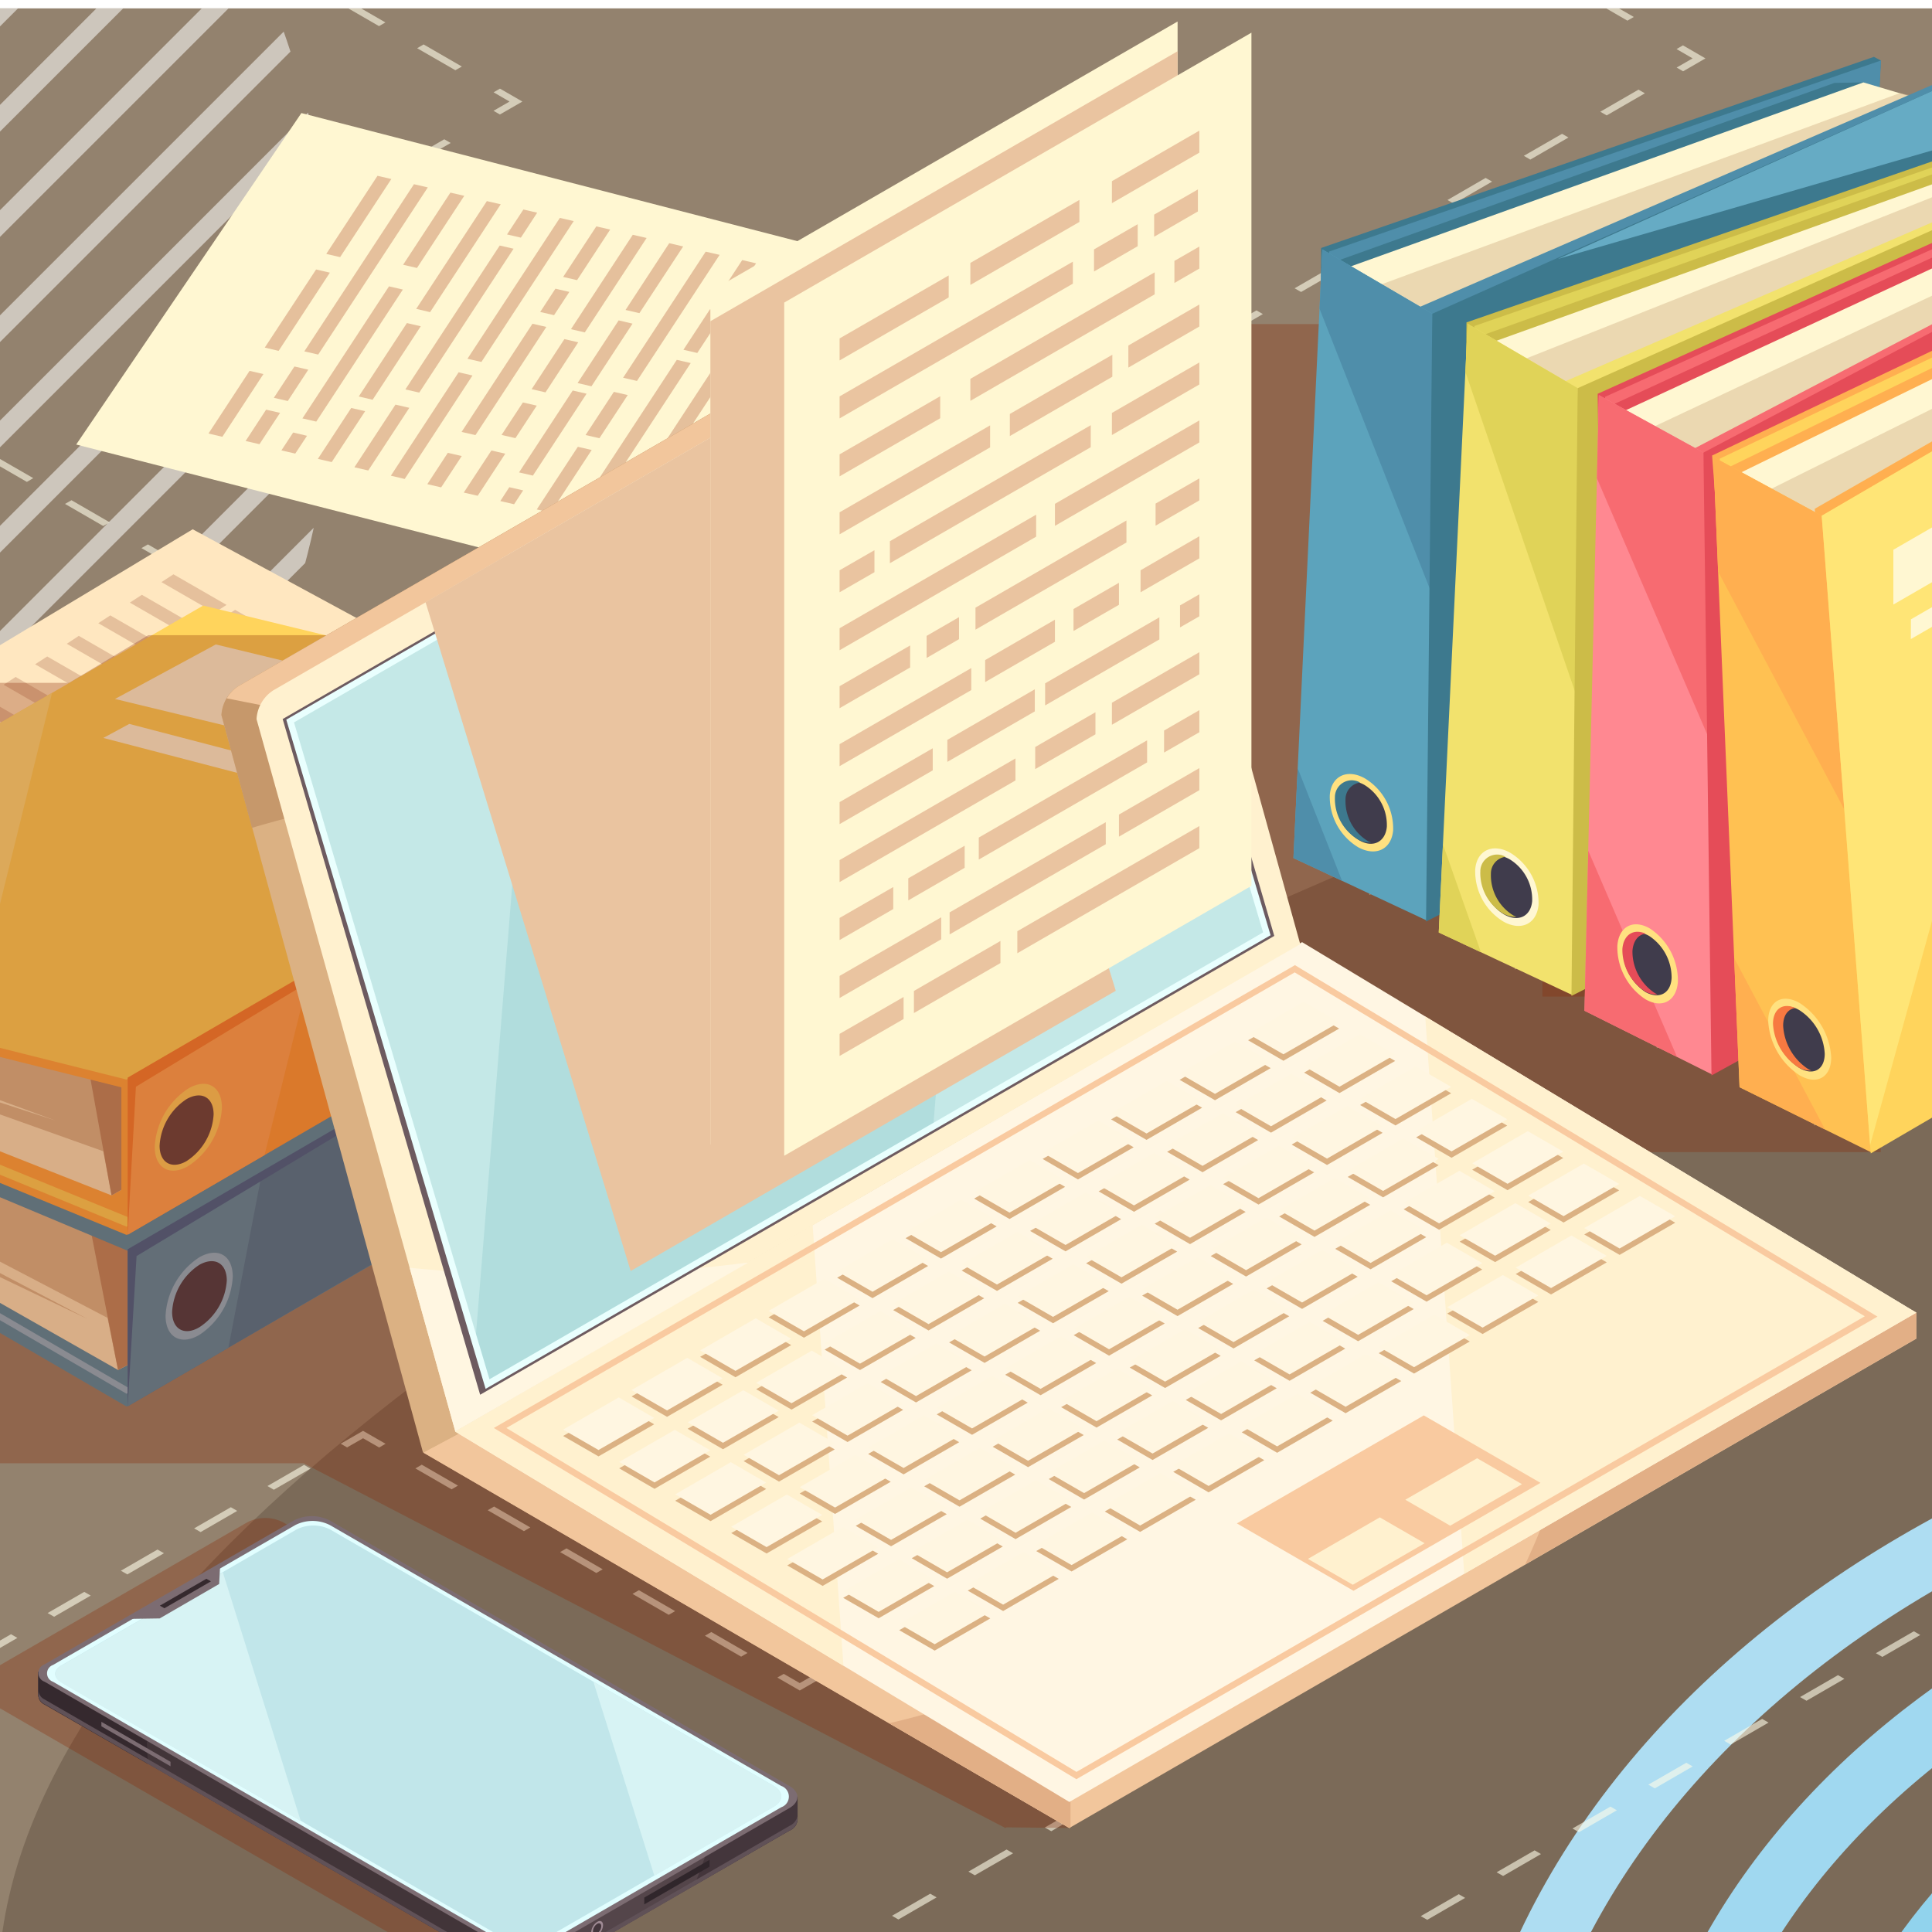 <svg xmlns="http://www.w3.org/2000/svg" xmlns:xlink="http://www.w3.org/1999/xlink" viewBox="0 0 230 230"><defs><style>.cls-1,.cls-12,.cls-6,.cls-7,.cls-8{fill:none;}.cls-2{isolation:isolate;}.cls-3{clip-path:url(#clip-path);}.cls-4{clip-path:url(#clip-path-2);}.cls-5{fill:#7b6a58;}.cls-6{stroke:#aeddf2;}.cls-6,.cls-7,.cls-8{stroke-linecap:round;stroke-linejoin:round;stroke-width:7.55px;}.cls-7{stroke:#a0d8f0;}.cls-8{stroke:#91d3ed;}.cls-9{fill:#cbbba0;}.cls-18,.cls-9{opacity:0.3;}.cls-10{opacity:0.54;mix-blend-mode:color-dodge;}.cls-11{clip-path:url(#clip-path-3);}.cls-12{stroke:#fff;stroke-miterlimit:10;stroke-width:2.25px;}.cls-13{opacity:0.6;mix-blend-mode:overlay;}.cls-14{fill:#fffee9;}.cls-15{fill:#ffe7c0;}.cls-16{fill:#e5c09c;}.cls-17{fill:#fff7d2;}.cls-18{fill:#892700;}.cls-18,.cls-21,.cls-63{mix-blend-mode:multiply;}.cls-19{fill:#3d798e;}.cls-20{fill:#4f8eaa;}.cls-21,.cls-39{fill:#d8ba91;}.cls-21{opacity:0.5;}.cls-22{fill:#5ca3bc;}.cls-23{fill:#ffe180;}.cls-24{fill:#403c4c;}.cls-25{fill:#ccbc48;}.cls-26{fill:#e0d358;}.cls-27{fill:#f2e26d;}.cls-28{fill:#e54c58;}.cls-29{fill:#f76b71;}.cls-30{fill:#ff8891;}.cls-31{fill:#ffaf50;}.cls-32{fill:#ffd45c;}.cls-33{fill:#ffc152;}.cls-34{fill:#ffe576;}.cls-35{fill:#f77941;}.cls-36{fill:#66abc4;}.cls-37{fill:#8ab6ce;}.cls-38{fill:#f9e8c0;}.cls-40{fill:#ba8b67;}.cls-41{fill:#457a9b;}.cls-42{fill:#538daa;}.cls-43{fill:#ffaa45;}.cls-44{fill:#fc9c3d;}.cls-45{fill:#ffa757;}.cls-46{fill:#fff9dc;}.cls-47{fill:#ffce61;}.cls-48{fill:#604343;}.cls-49{fill:#f48134;}.cls-50{fill:#3a6493;}.cls-51{fill:#dbb183;}.cls-52{fill:#c6986b;}.cls-53{fill:#f2c69c;}.cls-54{fill:#e2af86;}.cls-55{fill:#fff6e3;}.cls-56{fill:#fff1cf;}.cls-57{fill:#fff6e1;}.cls-58{fill:#6d5b60;}.cls-59{fill:#b1dddd;}.cls-60{fill:#c4e8e7;}.cls-61{fill:#f9caa0;}.cls-62{fill:#e9fffe;}.cls-63,.cls-64{fill:#eac4a0;}.cls-65{fill:#54454a;}.cls-66{fill:#44363c;}.cls-67{fill:#423539;}.cls-68{fill:#35292e;}.cls-69{fill:#7c6c72;}.cls-70{fill:#e1feff;}.cls-71{fill:#c1e6ea;}.cls-72{fill:#d7f3f4;}.cls-73{fill:#605157;}.cls-74{fill:#a08b95;}.cls-75{fill:#30262b;}</style><clipPath id="clip-path"><rect class="cls-1" y="0.5" width="230" height="230"/></clipPath><clipPath id="clip-path-2"><rect class="cls-1" x="-116.89" y="1" width="791.7" height="230.02"/></clipPath><clipPath id="clip-path-3"><circle class="cls-1" cx="-67.93" cy="39.56" r="107.82"/></clipPath></defs><title>Choosing the Best Math Apps for 5th Grade</title><g class="cls-2"><g id="Слой_1" data-name="Слой 1"><g class="cls-3"><g class="cls-4"><rect class="cls-5" x="-106.34" y="-9.82" width="791.1" height="253.91"/><path class="cls-6" d="M444.6,264.9c0,55.26-59.95,100.05-133.9,100.05S176.78,320.16,176.78,264.9s60-100,133.91-100S444.6,209.65,444.6,264.9Z"/><path class="cls-7" d="M423.78,264.9c0,46.67-50.63,84.5-113.08,84.5S197.6,311.57,197.6,264.9s50.63-84.49,113.09-84.49S423.78,218.24,423.78,264.9Z"/><path class="cls-8" d="M403,264.9c0,38.08-41.31,68.94-92.27,68.94S218.42,303,218.42,264.9,259.73,196,310.69,196,403,226.83,403,264.9Z"/><path class="cls-9" d="M566-5.87q12-2,24.06-3.95H-106.34V244.1H.4C-13.66,158.77,220.25,52.48,566-5.87Z"/><g class="cls-10"><g class="cls-11"><line class="cls-12" x1="-0.7" y1="-72.91" x2="-167.49" y2="93.88"/><line class="cls-12" x1="5.56" y1="-66.65" x2="-161.23" y2="100.14"/><line class="cls-12" x1="11.82" y1="-60.38" x2="-154.96" y2="106.4"/><line class="cls-12" x1="18.09" y1="-54.12" x2="-148.7" y2="112.67"/><line class="cls-12" x1="24.35" y1="-47.86" x2="-142.44" y2="118.93"/><line class="cls-12" x1="30.62" y1="-41.59" x2="-136.17" y2="125.19"/><line class="cls-12" x1="36.88" y1="-35.33" x2="-129.91" y2="131.46"/><line class="cls-12" x1="43.14" y1="-29.07" x2="-123.64" y2="137.72"/><line class="cls-12" x1="49.41" y1="-22.8" x2="-117.38" y2="143.99"/><line class="cls-12" x1="55.67" y1="-16.54" x2="-111.12" y2="150.25"/><line class="cls-12" x1="61.93" y1="-10.27" x2="-104.85" y2="156.51"/><line class="cls-12" x1="68.2" y1="-4.01" x2="-98.59" y2="162.78"/><line class="cls-12" x1="74.46" y1="2.25" x2="-92.33" y2="169.04"/><line class="cls-12" x1="80.72" y1="8.52" x2="-86.06" y2="175.3"/><line class="cls-12" x1="86.99" y1="14.78" x2="-79.8" y2="181.57"/><line class="cls-12" x1="93.25" y1="21.04" x2="-73.54" y2="187.83"/><line class="cls-12" x1="99.52" y1="27.31" x2="-67.27" y2="194.1"/><line class="cls-12" x1="105.78" y1="33.57" x2="-61.01" y2="200.36"/></g></g><g class="cls-13"><polygon class="cls-14" points="-3.05 197.07 -2.29 197.51 2.07 194.99 1.31 194.55 -3.05 197.07"/><polygon class="cls-14" points="5.67 192.03 6.44 192.47 10.8 189.95 10.03 189.51 5.67 192.03"/><polygon class="cls-14" points="23.11 181.95 23.88 182.39 28.24 179.87 27.48 179.43 23.11 181.95"/><polygon class="cls-14" points="14.39 186.99 15.16 187.43 19.52 184.91 18.75 184.47 14.39 186.99"/><polygon class="cls-14" points="31.84 176.91 32.6 177.35 36.96 174.84 36.2 174.39 31.84 176.91"/><polygon class="cls-14" points="45.14 172.32 45.9 171.88 43.22 170.34 40.56 171.87 41.32 172.31 43.22 171.22 45.14 172.32"/><polygon class="cls-14" points="83.92 194.73 88.23 197.22 88.99 196.78 84.68 194.29 83.92 194.73"/><polygon class="cls-14" points="63.13 181.84 58.82 179.35 58.06 179.79 62.37 182.28 63.13 181.84"/><polygon class="cls-14" points="80.37 191.8 76.06 189.31 75.3 189.75 79.61 192.24 80.37 191.8"/><polygon class="cls-14" points="71.75 186.82 67.44 184.33 66.68 184.77 70.99 187.26 71.75 186.82"/><polygon class="cls-14" points="54.52 176.86 50.21 174.37 49.45 174.81 53.76 177.3 54.52 176.86"/><polygon class="cls-14" points="97.11 199.27 95.21 200.37 93.3 199.27 92.54 199.71 95.21 201.25 97.87 199.72 97.11 199.27"/><polygon class="cls-14" points="102.39 197.11 106.9 194.5 106.14 194.06 101.62 196.67 102.39 197.11"/><polygon class="cls-14" points="151.29 167.97 146.77 170.58 147.54 171.02 152.05 168.41 151.29 167.97"/><polygon class="cls-14" points="138.51 176.24 143.02 173.63 142.26 173.19 137.74 175.8 138.51 176.24"/><polygon class="cls-14" points="120.45 186.67 124.96 184.07 124.2 183.62 119.68 186.23 120.45 186.67"/><polygon class="cls-14" points="111.42 191.89 115.93 189.28 115.17 188.84 110.65 191.45 111.42 191.89"/><polygon class="cls-14" points="129.48 181.46 133.99 178.85 133.23 178.41 128.71 181.01 129.48 181.46"/><polygon class="cls-14" points="160.32 162.76 155.8 165.36 156.57 165.81 161.08 163.2 160.32 162.76"/><polygon class="cls-14" points="178.38 152.32 173.86 154.93 174.63 155.37 179.14 152.76 178.38 152.32"/><polygon class="cls-14" points="196.44 141.89 191.92 144.5 192.69 144.94 197.2 142.33 196.44 141.89"/><polygon class="cls-14" points="187.41 147.11 182.89 149.71 183.66 150.16 188.17 147.55 187.41 147.11"/><polygon class="cls-14" points="169.35 157.54 164.83 160.15 165.6 160.59 170.11 157.98 169.35 157.54"/><polygon class="cls-14" points="78.05 46.85 73.54 44.24 72.77 44.69 77.28 47.29 78.05 46.85"/><polygon class="cls-14" points="69.02 41.63 64.5 39.03 63.74 39.47 68.25 42.08 69.02 41.63"/><polygon class="cls-14" points="87.08 52.07 82.56 49.46 81.8 49.9 86.31 52.51 87.08 52.07"/><polygon class="cls-14" points="59.23 36.86 59.99 36.42 55.48 33.81 54.71 34.25 59.23 36.86"/><polygon class="cls-14" points="105.14 62.5 100.63 59.89 99.86 60.34 104.38 62.94 105.14 62.5"/><polygon class="cls-14" points="96.11 57.28 91.6 54.68 90.83 55.12 95.34 57.73 96.11 57.28"/><polygon class="cls-14" points="50.2 31.64 50.96 31.2 46.45 28.59 45.68 29.04 50.2 31.64"/><polygon class="cls-14" points="41.93 25.98 40.03 24.89 41.94 23.78 41.18 23.34 38.51 24.89 41.17 26.43 41.93 25.98"/><polygon class="cls-14" points="53.65 17.02 52.89 16.58 47.04 19.96 47.8 20.4 53.65 17.02"/><polygon class="cls-14" points="59.51 13.63 62.19 12.09 59.52 10.55 58.76 10.99 60.66 12.09 58.75 13.19 59.51 13.63"/><polygon class="cls-14" points="54.98 7.92 50.43 5.29 49.66 5.74 54.21 8.36 54.98 7.92"/><polygon class="cls-14" points="45.88 2.67 41.33 0.04 40.57 0.48 45.12 3.11 45.88 2.67"/><polygon class="cls-14" points="145.08 164.06 140.57 161.45 139.8 161.89 144.32 164.5 145.08 164.06"/><polygon class="cls-14" points="94.65 135.8 99.17 138.41 99.93 137.97 95.42 135.36 94.65 135.8"/><polygon class="cls-14" points="108.96 143.19 104.45 140.58 103.68 141.02 108.2 143.63 108.96 143.19"/><polygon class="cls-14" points="90.9 132.75 86.39 130.15 85.62 130.59 90.14 133.19 90.9 132.75"/><polygon class="cls-14" points="117.99 148.4 113.48 145.8 112.71 146.24 117.23 148.85 117.99 148.4"/><polygon class="cls-14" points="127.02 153.62 122.51 151.01 121.74 151.45 126.26 154.06 127.02 153.62"/><polygon class="cls-14" points="136.05 158.84 131.54 156.23 130.77 156.67 135.29 159.28 136.05 158.84"/><polygon class="cls-14" points="81.87 127.54 79.97 126.44 81.89 125.33 81.13 124.89 78.45 126.44 81.11 127.98 81.87 127.54"/><polygon class="cls-14" points="92.84 118.13 86.98 121.51 87.74 121.95 93.6 118.57 92.84 118.13"/><polygon class="cls-14" points="99.45 115.19 102.13 113.64 99.47 112.1 98.7 112.54 100.6 113.64 98.69 114.75 99.45 115.19"/><polygon class="cls-14" points="53.99 85.83 53.22 86.27 57.77 88.9 58.54 88.45 53.99 85.83"/><polygon class="cls-14" points="76.73 98.97 72.18 96.34 71.42 96.78 75.96 99.41 76.73 98.97"/><polygon class="cls-14" points="7.74 59.99 12.29 62.62 13.06 62.18 8.51 59.55 7.74 59.99"/><polygon class="cls-14" points="25.93 70.5 30.48 73.13 31.25 72.69 26.7 70.06 25.93 70.5"/><polygon class="cls-14" points="16.84 65.25 21.39 67.88 22.15 67.44 17.61 64.81 16.84 65.25"/><polygon class="cls-14" points="-1.35 54.74 3.2 57.37 3.96 56.92 -0.59 54.3 -1.35 54.74"/><polygon class="cls-14" points="67.63 93.71 63.08 91.08 62.32 91.52 66.87 94.15 67.63 93.71"/><polygon class="cls-14" points="85.82 104.22 81.28 101.59 80.51 102.03 85.06 104.66 85.82 104.22"/><polygon class="cls-14" points="94.92 109.47 90.37 106.85 89.61 107.29 94.16 109.92 94.92 109.47"/><polygon class="cls-14" points="44.13 81.01 48.68 83.64 49.44 83.2 44.89 80.57 44.13 81.01"/><polygon class="cls-14" points="35.03 75.76 39.58 78.39 40.34 77.94 35.8 75.32 35.03 75.76"/><polygon class="cls-14" points="205.26 207.24 206.03 207.68 210.54 205.07 209.78 204.63 205.26 207.24"/><polygon class="cls-14" points="169.14 228.11 169.91 228.55 174.42 225.94 173.66 225.5 169.14 228.11"/><polygon class="cls-14" points="187.2 217.68 187.97 218.12 192.48 215.51 191.72 215.07 187.2 217.68"/><polygon class="cls-14" points="178.17 222.89 178.94 223.33 183.45 220.72 182.69 220.28 178.17 222.89"/><polygon class="cls-14" points="214.29 202.03 215.06 202.47 219.57 199.86 218.81 199.42 214.29 202.03"/><polygon class="cls-14" points="223.32 196.81 224.09 197.25 228.6 194.64 227.84 194.2 223.32 196.81"/><polygon class="cls-14" points="196.23 212.46 197 212.9 201.51 210.29 200.75 209.85 196.23 212.46"/><polygon class="cls-14" points="187.88 -0.93 193.74 2.46 194.5 2.02 188.64 -1.36 187.88 -0.93"/><polygon class="cls-14" points="199.59 5.84 201.5 6.95 199.6 8.04 200.37 8.49 203.03 6.95 200.35 5.4 199.59 5.84"/><polygon class="cls-14" points="150.34 37.39 149.58 36.95 145.03 39.57 145.79 40.02 150.34 37.39"/><polygon class="cls-14" points="168.53 26.88 167.77 26.44 163.22 29.06 163.99 29.5 168.53 26.88"/><polygon class="cls-14" points="191.27 13.74 195.82 11.11 195.06 10.67 190.51 13.3 191.27 13.74"/><polygon class="cls-14" points="159.44 32.13 158.67 31.69 154.12 34.32 154.89 34.76 159.44 32.13"/><polygon class="cls-14" points="182.18 19 186.72 16.37 185.96 15.93 181.41 18.55 182.18 19"/><polygon class="cls-14" points="141.25 42.64 140.48 42.2 135.93 44.83 136.7 45.27 141.25 42.64"/><polygon class="cls-14" points="177.63 21.62 176.86 21.18 172.32 23.81 173.08 24.25 177.63 21.62"/><polygon class="cls-14" points="123.05 53.15 122.29 52.71 117.74 55.34 118.5 55.78 123.05 53.15"/><polygon class="cls-14" points="113.96 58.41 113.19 57.97 108.64 60.59 109.41 61.03 113.96 58.41"/><polygon class="cls-14" points="86.67 74.17 85.9 73.73 81.36 76.36 82.12 76.8 86.67 74.17"/><polygon class="cls-14" points="95.77 68.92 95 68.47 90.45 71.1 91.22 71.55 95.77 68.92"/><polygon class="cls-14" points="104.86 63.66 104.1 63.22 99.55 65.85 100.31 66.29 104.86 63.66"/><polygon class="cls-14" points="77.57 79.43 76.81 78.98 72.26 81.61 73.03 82.05 77.57 79.43"/><polygon class="cls-14" points="132.15 47.9 131.38 47.45 126.84 50.08 127.6 50.52 132.15 47.9"/><polygon class="cls-14" points="197.22 149.88 192.7 152.49 193.47 152.93 197.98 150.32 197.22 149.88"/><polygon class="cls-14" points="152.07 175.96 147.55 178.57 148.32 179.01 152.83 176.4 152.07 175.96"/><polygon class="cls-14" points="143.04 181.18 138.53 183.78 139.29 184.23 143.8 181.62 143.04 181.18"/><polygon class="cls-14" points="179.16 160.31 174.64 162.92 175.41 163.36 179.93 160.75 179.16 160.31"/><polygon class="cls-14" points="170.13 165.53 165.61 168.13 166.38 168.58 170.9 165.97 170.13 165.53"/><polygon class="cls-14" points="161.1 170.74 156.58 173.35 157.35 173.79 161.86 171.19 161.1 170.74"/><polygon class="cls-14" points="134.01 186.39 129.49 189 130.26 189.44 134.78 186.84 134.01 186.39"/><polygon class="cls-14" points="188.19 155.09 183.67 157.7 184.44 158.14 188.95 155.53 188.19 155.09"/><polygon class="cls-14" points="125.76 194.26 123.84 193.15 125.74 192.05 124.98 191.61 122.32 193.15 125 194.69 125.76 194.26"/><polygon class="cls-14" points="137.47 201.02 131.61 197.64 130.85 198.08 136.71 201.46 137.47 201.02"/><polygon class="cls-14" points="143.34 207.49 146 205.95 143.32 204.4 142.56 204.84 144.47 205.95 142.57 207.05 143.34 207.49"/><polygon class="cls-14" points="106.19 228.07 106.95 228.51 111.5 225.88 110.74 225.44 106.19 228.07"/><polygon class="cls-14" points="115.29 222.81 116.05 223.25 120.6 220.63 119.83 220.18 115.29 222.81"/><polygon class="cls-14" points="133.48 212.3 134.24 212.74 138.79 210.12 138.03 209.67 133.48 212.3"/><polygon class="cls-14" points="124.38 217.56 125.15 218 129.69 215.37 128.93 214.93 124.38 217.56"/></g><polygon class="cls-15" points="72 89.58 22.94 63.01 -39.35 100.47 7.41 126.9 72 89.58"/><polygon class="cls-16" points="9.66 119.12 1.02 114.14 2.45 113.21 11.09 118.19 9.66 119.12"/><polygon class="cls-16" points="0.93 109.47 -22.12 96.2 -20.69 95.26 2.35 108.55 0.93 109.47"/><polygon class="cls-16" points="7.34 113.17 3.02 110.68 4.44 109.75 8.77 112.24 7.34 113.17"/><polygon class="cls-16" points="13.29 116.6 8.96 114.11 10.39 113.18 14.71 115.67 13.29 116.6"/><polygon class="cls-16" points="12.77 111.69 -5.45 101.19 -4.02 100.26 14.2 110.76 12.77 111.69"/><polygon class="cls-16" points="17.18 114.23 14.72 112.81 16.15 111.88 18.61 113.3 17.18 114.23"/><polygon class="cls-16" points="0.26 99.87 -14.6 91.31 -13.18 90.37 1.69 98.94 0.26 99.87"/><polygon class="cls-16" points="20.94 111.79 13.92 107.75 15.35 106.81 22.37 110.86 20.94 111.79"/><polygon class="cls-16" points="12.34 106.83 2.21 101 3.64 100.07 13.77 105.91 12.34 106.83"/><polygon class="cls-16" points="24.7 109.34 16.05 104.36 17.48 103.43 26.13 108.41 24.7 109.34"/><polygon class="cls-16" points="13.97 103.16 -5.88 91.72 -4.45 90.8 15.39 102.23 13.97 103.16"/><polygon class="cls-16" points="12.33 97.61 -7.09 86.41 -5.66 85.48 13.76 96.68 12.33 97.61"/><polygon class="cls-16" points="28.45 106.9 14.19 98.68 15.62 97.75 29.88 105.97 28.45 106.9"/><polygon class="cls-16" points="3.64 87.99 -3.33 83.97 -1.9 83.04 5.07 87.06 3.64 87.99"/><polygon class="cls-16" points="32.21 104.45 27.89 101.96 29.32 101.03 33.64 103.52 32.21 104.45"/><polygon class="cls-16" points="8.47 90.77 5.27 88.92 6.69 87.99 9.9 89.84 8.47 90.77"/><polygon class="cls-16" points="25.01 100.3 10.1 91.71 11.53 90.78 26.44 99.37 25.01 100.3"/><polygon class="cls-16" points="13.44 89.02 0.43 81.52 1.86 80.59 14.87 88.09 13.44 89.02"/><polygon class="cls-16" points="35.97 102.01 30.16 98.66 31.59 97.73 37.4 101.08 35.97 102.01"/><polygon class="cls-16" points="21.71 93.79 14.81 89.81 16.24 88.88 23.14 92.86 21.71 93.79"/><polygon class="cls-16" points="28.03 97.43 23.54 94.84 24.97 93.92 29.45 96.5 28.03 97.43"/><polygon class="cls-16" points="13.38 84.38 4.18 79.08 5.62 78.15 14.82 83.45 13.38 84.38"/><polygon class="cls-16" points="39.73 99.56 37.83 98.47 39.25 97.54 41.16 98.63 39.73 99.56"/><polygon class="cls-16" points="23.47 90.19 14.82 85.21 16.26 84.28 24.9 89.26 23.47 90.19"/><polygon class="cls-16" points="35.78 97.29 24.49 90.78 25.92 89.85 37.21 96.36 35.78 97.29"/><polygon class="cls-16" points="25.32 86.65 7.95 76.64 9.38 75.7 26.75 85.72 25.32 86.65"/><polygon class="cls-16" points="33.22 91.2 27.27 87.77 28.7 86.84 34.65 90.27 33.22 91.2"/><polygon class="cls-16" points="43.49 97.12 34.85 92.14 36.27 91.21 44.91 96.19 43.49 97.12"/><polygon class="cls-16" points="17 77.24 11.7 74.19 13.13 73.26 18.43 76.31 17 77.24"/><polygon class="cls-16" points="47.25 94.67 43.76 92.67 45.19 91.73 48.68 93.74 47.25 94.67"/><polygon class="cls-16" points="24.06 81.31 18.49 78.1 19.91 77.17 25.49 80.38 24.06 81.31"/><polygon class="cls-16" points="42.09 91.7 25.46 82.12 26.89 81.19 43.52 90.77 42.09 91.7"/><polygon class="cls-16" points="25.5 77.53 15.46 71.74 16.89 70.81 26.93 76.6 25.5 77.53"/><polygon class="cls-16" points="51.01 92.23 43.06 87.65 44.49 86.72 52.43 91.3 51.01 92.23"/><polygon class="cls-16" points="41.76 86.9 26.33 78.01 27.76 77.08 43.19 85.97 41.76 86.9"/><polygon class="cls-16" points="25.54 72.94 19.22 69.3 20.65 68.37 26.97 72.01 25.54 72.94"/><polygon class="cls-16" points="35.11 78.45 26.56 73.53 27.99 72.6 36.54 77.53 35.11 78.45"/><polygon class="cls-16" points="54.76 89.78 36.78 79.42 38.21 78.49 56.19 88.85 54.76 89.78"/><polygon class="cls-17" points="108.87 32.31 35.88 13.46 9.07 52.92 84.73 72.25 108.87 32.31"/><polygon class="cls-16" points="38.84 30.23 44.94 20.93 46.59 21.31 40.49 30.61 38.84 30.23"/><polygon class="cls-16" points="31.52 41.38 37.63 32.08 39.27 32.46 33.17 41.77 31.52 41.38"/><polygon class="cls-16" points="24.82 51.61 29.71 44.15 31.36 44.53 26.47 52 24.82 51.61"/><polygon class="cls-16" points="36.23 41.83 49.28 21.93 50.93 22.31 37.88 42.21 36.23 41.83"/><polygon class="cls-16" points="32.6 47.36 35.05 43.63 36.7 44.01 34.26 47.74 32.6 47.36"/><polygon class="cls-16" points="29.24 52.5 31.68 48.77 33.34 49.15 30.89 52.88 29.24 52.5"/><polygon class="cls-16" points="47.99 31.52 53.62 22.93 55.27 23.31 49.64 31.9 47.99 31.52"/><polygon class="cls-16" points="36 49.81 46.31 34.09 47.96 34.47 37.65 50.19 36 49.81"/><polygon class="cls-16" points="33.5 53.62 34.9 51.49 36.55 51.88 35.15 54 33.5 53.62"/><polygon class="cls-16" points="49.55 36.77 57.96 23.94 59.61 24.32 51.2 37.16 49.55 36.77"/><polygon class="cls-16" points="37.84 54.63 41.81 48.57 43.47 48.95 39.49 55.01 37.84 54.63"/><polygon class="cls-16" points="42.71 47.2 48.44 38.46 50.09 38.84 44.36 47.59 42.71 47.2"/><polygon class="cls-16" points="60.36 27.91 62.31 24.94 63.95 25.32 62.01 28.29 60.36 27.91"/><polygon class="cls-16" points="42.19 55.63 47.08 48.17 48.73 48.55 43.84 56.01 42.19 55.63"/><polygon class="cls-16" points="48.26 46.36 59.49 29.23 61.14 29.61 49.91 46.74 48.26 46.36"/><polygon class="cls-16" points="55.65 42.71 66.65 25.94 68.3 26.32 57.31 43.09 55.65 42.71"/><polygon class="cls-16" points="46.53 56.63 54.6 44.32 56.25 44.7 48.18 57.02 46.53 56.63"/><polygon class="cls-16" points="67.04 32.97 70.99 26.95 72.64 27.33 68.7 33.35 67.04 32.97"/><polygon class="cls-16" points="50.87 57.64 53.31 53.91 54.97 54.29 52.52 58.02 50.87 57.64"/><polygon class="cls-16" points="64.31 37.14 66.12 34.37 67.78 34.75 65.96 37.52 64.31 37.14"/><polygon class="cls-16" points="54.95 51.42 63.39 38.54 65.04 38.92 56.6 51.8 54.95 51.42"/><polygon class="cls-16" points="67.97 39.19 75.33 27.95 76.98 28.33 69.62 39.57 67.97 39.19"/><polygon class="cls-16" points="55.21 58.64 58.5 53.63 60.15 54.01 56.87 59.02 55.21 58.64"/><polygon class="cls-16" points="63.29 46.33 67.19 40.37 68.84 40.75 64.94 46.71 63.29 46.33"/><polygon class="cls-16" points="59.71 51.78 62.25 47.91 63.9 48.29 61.36 52.16 59.71 51.78"/><polygon class="cls-16" points="74.47 36.9 79.67 28.95 81.33 29.34 76.12 37.28 74.47 36.9"/><polygon class="cls-16" points="59.56 59.65 60.63 58 62.28 58.38 61.2 60.03 59.56 59.65"/><polygon class="cls-16" points="68.76 45.6 73.65 38.14 75.3 38.53 70.41 45.99 68.76 45.6"/><polygon class="cls-16" points="61.79 56.24 68.18 46.49 69.83 46.87 63.44 56.62 61.79 56.24"/><polygon class="cls-16" points="74.18 44.97 84.01 29.96 85.67 30.34 75.83 45.35 74.18 44.97"/><polygon class="cls-16" points="69.71 51.79 73.08 46.65 74.73 47.03 71.36 52.17 69.71 51.79"/><polygon class="cls-16" points="63.9 60.65 68.79 53.19 70.44 53.57 65.55 61.03 63.9 60.65"/><polygon class="cls-16" points="85.36 35.54 88.36 30.96 90.01 31.35 87.01 35.92 85.36 35.54"/><polygon class="cls-16" points="68.24 61.65 70.21 58.65 71.86 59.03 69.89 62.04 68.24 61.65"/><polygon class="cls-16" points="81.36 41.64 84.52 36.82 86.17 37.2 83.01 42.02 81.36 41.64"/><polygon class="cls-16" points="71.16 57.2 80.57 42.84 82.23 43.22 72.81 57.59 71.16 57.2"/><polygon class="cls-16" points="87.02 40.63 92.7 31.97 94.35 32.35 88.67 41.02 87.02 40.63"/><polygon class="cls-16" points="72.58 62.66 77.08 55.8 78.73 56.18 74.23 63.04 72.58 62.66"/><polygon class="cls-16" points="77.82 54.68 86.55 41.36 88.19 41.74 79.46 55.06 77.82 54.68"/><polygon class="cls-16" points="93.46 38.43 97.04 32.97 98.69 33.35 95.12 38.81 93.46 38.43"/><polygon class="cls-16" points="88.05 46.69 92.89 39.31 94.54 39.69 89.7 47.08 88.05 46.69"/><polygon class="cls-16" points="76.92 63.66 87.1 48.14 88.75 48.52 78.58 64.04 76.92 63.66"/><rect class="cls-18" x="183.62" y="92.35" width="128.05" height="26.29"/><rect class="cls-18" x="95.85" y="38.58" width="128.05" height="98.58"/><polygon class="cls-19" points="223.08 6.77 157.28 29.52 156.66 102.85 220.07 71.61 223.92 7.2 223.08 6.77"/><polygon class="cls-20" points="223.92 7.2 158.22 29.95 157.59 103.22 220.91 71.98 223.92 7.2"/><polygon class="cls-19" points="218.39 9.87 158.05 31.46 158.09 102.21 221.83 9.81 218.39 9.87"/><polygon class="cls-17" points="221.83 9.81 159.53 32.17 162.42 103.52 223.45 75.78 230.6 12.42 221.83 9.81"/><polygon class="cls-21" points="226.14 11.09 162.16 34.7 163.01 106.56 223.44 76.46 230.93 12.03 226.14 11.09"/><polygon class="cls-20" points="232.22 9.16 168.25 36.87 168.98 108.92 231.1 77.72 233.1 9.45 232.22 9.16"/><polygon class="cls-22" points="170.51 37.35 157.42 29.69 153.98 102.15 169.91 109.61 171.22 64.36 170.51 37.35"/><polygon class="cls-20" points="170.99 72.06 171.22 64.36 170.51 37.35 157.42 29.69 157.09 36.76 170.99 72.06"/><polygon class="cls-20" points="154.49 91.46 153.98 102.15 159.77 104.86 154.49 91.46"/><polygon class="cls-19" points="233.1 9.45 170.51 37.35 169.77 109.7 231.8 78.49 233.1 9.45"/><path class="cls-23" d="M165.85,98.86a7,7,0,0,0-3.37-6.2c-2.09-1.17-4-.29-4.17,2a7,7,0,0,0,3.39,6.21C163.79,102,165.64,101.12,165.85,98.86Z"/><path class="cls-24" d="M165.1,98.43a5.61,5.61,0,0,0-2.69-5c-1.66-.93-3.16-.22-3.33,1.59a5.6,5.6,0,0,0,2.71,5C163.44,101,164.93,100.24,165.1,98.43Z"/><path class="cls-19" d="M162.89,100.16a5.6,5.6,0,0,1-2.71-5,2,2,0,0,1,1.74-2,2,2,0,0,0-3,1.75,5.61,5.61,0,0,0,2.71,5,2.77,2.77,0,0,0,1.59.39Z"/><polygon class="cls-25" points="240.38 15.63 174.58 38.38 173.96 111.71 237.38 80.47 241.22 16.06 240.38 15.63"/><polygon class="cls-26" points="241.22 16.06 175.52 38.81 174.89 112.08 238.21 80.84 241.22 16.06"/><polygon class="cls-25" points="235.69 18.73 175.35 40.32 175.4 111.07 239.13 18.67 235.69 18.73"/><polygon class="cls-17" points="239.13 18.67 176.83 41.04 179.72 112.38 240.75 84.64 247.9 21.28 239.13 18.67"/><polygon class="cls-21" points="240.85 19.18 179.46 43.56 180.32 115.42 240.75 85.32 248.23 20.89 240.85 19.18"/><polygon class="cls-27" points="249.52 18.02 185.56 45.73 186.29 117.78 248.4 86.58 250.41 18.31 249.52 18.02"/><polygon class="cls-27" points="187.82 46.21 174.72 38.55 171.28 111.01 187.21 118.47 188.52 73.22 187.82 46.21"/><polygon class="cls-26" points="188.2 84.37 188.52 73.22 187.82 46.21 174.72 38.55 174.45 44.28 188.2 84.37"/><polygon class="cls-26" points="171.78 100.52 171.28 111.01 176.3 113.36 171.78 100.52"/><polygon class="cls-25" points="250.41 18.31 187.82 46.21 187.08 118.56 249.11 87.35 250.41 18.31"/><path class="cls-17" d="M183.16,107.72a7,7,0,0,0-3.37-6.2c-2.09-1.18-4-.29-4.17,2a7,7,0,0,0,3.39,6.21C181.09,110.87,182.94,110,183.16,107.72Z"/><path class="cls-24" d="M182.4,107.29a5.61,5.61,0,0,0-2.69-5c-1.67-.94-3.16-.22-3.33,1.59a5.61,5.61,0,0,0,2.71,5C180.75,109.81,182.23,109.1,182.4,107.29Z"/><path class="cls-25" d="M180.19,109a5.6,5.6,0,0,1-2.7-5,2,2,0,0,1,1.74-2,2,2,0,0,0-3,1.75,5.61,5.61,0,0,0,2.71,5,2.78,2.78,0,0,0,1.59.39Z"/><polygon class="cls-28" points="254.1 18.05 190.2 46.88 191.15 121.02 253.02 87.03 254.98 18.41 254.1 18.05"/><polygon class="cls-29" points="254.98 18.41 191.08 47.24 192.03 121.39 253.91 87.39 254.98 18.41"/><polygon class="cls-28" points="249.35 21.76 191.4 48.45 193.24 120.97 252.9 21.36 249.35 21.76"/><polygon class="cls-17" points="252.9 21.36 192.35 49.39 196.63 122.14 256.69 91.38 262.13 23.28 252.9 21.36"/><polygon class="cls-21" points="257.41 22.3 194.86 51.75 197.23 124.79 256.71 92.11 262.46 22.84 257.41 22.3"/><polygon class="cls-29" points="263.8 20.94 201.15 53.68 202.97 127.22 264.84 93.22 264.74 21.17 263.8 20.94"/><polygon class="cls-30" points="202.79 53.88 190.34 47.04 188.63 120.33 203.87 127.94 204.07 81.35 202.79 53.88"/><polygon class="cls-29" points="204.04 89.29 204.07 81.35 202.79 53.88 190.34 47.04 190.11 56.94 204.04 89.29"/><polygon class="cls-29" points="189.08 101.28 188.63 120.33 199.65 125.83 189.08 101.28"/><polygon class="cls-28" points="264.74 21.17 202.79 53.88 203.75 128.03 265.62 94.03 264.74 21.17"/><path class="cls-23" d="M199.75,116.86a7.43,7.43,0,0,0-3.33-6.32c-2-1.17-3.73-.23-3.88,2.09a7.44,7.44,0,0,0,3.33,6.32C197.86,120.12,199.6,119.18,199.75,116.86Z"/><path class="cls-24" d="M199,116.43a5.94,5.94,0,0,0-2.66-5c-1.59-.93-3-.18-3.11,1.67a5.93,5.93,0,0,0,2.66,5C197.51,119,198.9,118.28,199,116.43Z"/><path class="cls-28" d="M197,118.22a5.94,5.94,0,0,1-2.66-5c.08-1.22.72-2,1.59-2.06-1.45-.66-2.67.11-2.79,1.84a5.93,5.93,0,0,0,2.66,5,2.48,2.48,0,0,0,1.51.39Z"/><polygon class="cls-31" points="265.82 24.71 203.82 54.23 209.66 130.14 269.29 95.34 266.72 25.09 265.82 24.71"/><polygon class="cls-32" points="266.72 25.09 204.72 54.61 210.56 130.52 270.2 95.72 266.72 25.09"/><polygon class="cls-31" points="261.32 28.51 204.7 56.17 211.81 129.64 264.84 28.11 261.32 28.51"/><polygon class="cls-17" points="264.84 28.11 206.13 56.8 214.53 131.4 273.24 99.79 274.19 30.07 264.84 28.11"/><polygon class="cls-21" points="269.41 29.07 208.8 59.22 215.98 134 273.31 100.54 274.5 29.62 269.41 29.07"/><polygon class="cls-31" points="275.55 26.38 216.04 60.57 221.88 136.48 281.51 101.68 276.51 26.6 275.55 26.38"/><polygon class="cls-33" points="216.87 61.4 203.97 54.4 207.09 129.43 222.83 137.22 219.97 89.52 216.87 61.4"/><polygon class="cls-31" points="220.48 98.1 219.97 89.52 216.87 61.4 203.97 54.4 204.54 68.05 220.48 98.1"/><polygon class="cls-31" points="206.45 114.06 207.09 129.43 217.28 134.47 206.45 114.06"/><polygon class="cls-32" points="276.51 26.6 216.87 61.4 222.71 137.31 282.34 102.51 276.51 26.6"/><polygon class="cls-34" points="248.4 43 216.87 61.4 222.63 136.32 248.4 43"/><path class="cls-23" d="M218,125.88a8.27,8.27,0,0,0-3.75-6.47c-2.07-1.19-3.75-.24-3.75,2.14a8.26,8.26,0,0,0,3.75,6.47C216.3,129.21,218,128.26,218,125.88Z"/><path class="cls-24" d="M217.23,125.44a6.59,6.59,0,0,0-3-5.17c-1.65-1-3-.19-3,1.71a6.59,6.59,0,0,0,3,5.17C215.88,128.1,217.23,127.34,217.23,125.44Z"/><path class="cls-35" d="M215.28,127.28a6.6,6.6,0,0,1-3-5.17c0-1.25.59-2,1.46-2.11-1.5-.67-2.66.11-2.67,1.88a6.6,6.6,0,0,0,3,5.17,2.56,2.56,0,0,0,1.54.39Z"/><polygon class="cls-36" points="185.46 30.83 232.84 17.09 233.1 9.45 185.46 30.83"/><polygon class="cls-17" points="270.27 39.52 225.4 65.45 225.4 71.97 270.27 46.05 270.27 39.52"/><polygon class="cls-17" points="243.64 64.4 227.49 73.73 227.48 76.08 243.64 66.75 243.64 64.4"/><polygon class="cls-20" points="-46.7 131.53 -46.7 130.02 24.19 90.57 85.95 126.48 15.06 167.44 -46.7 131.53"/><polygon class="cls-37" points="-46.7 130.02 24.19 89.06 85.95 124.97 15.06 165.92 -46.7 130.02"/><polygon class="cls-20" points="-44.84 130.26 26.06 89.31 87.82 125.21 16.93 166.17 -44.84 130.26"/><polygon class="cls-38" points="-43.44 130.42 -44.59 123.4 20 96.63 80.94 128.47 14.05 163.09 -43.44 130.42"/><polygon class="cls-39" points="12.8 156.89 -43.96 127.2 -44.59 123.4 20 96.63 80.94 128.47 14.05 163.09 12.8 156.89"/><polygon class="cls-40" points="6.31 123.56 -25.8 115.61 20 96.63 80.94 128.47 14.05 163.09 14.03 162.97 6.31 123.56"/><polygon class="cls-41" points="85.97 107.54 15.2 148.72 15.2 167.42 85.97 126.23 85.97 107.54"/><polygon class="cls-42" points="66.18 119.05 85.97 107.54 85.97 126.23 62.15 140.1 66.18 119.05"/><polygon class="cls-42" points="31.22 139.4 27.19 160.45 15.2 167.42 15.2 148.72 31.22 139.4"/><polygon class="cls-20" points="-46.7 122.94 24.19 81.98 85.91 107.56 15.53 149.04 -46.7 122.94"/><polygon class="cls-43" points="-46.7 121.64 -46.7 120.67 24.19 80.68 84.83 104.78 15.06 147.01 -46.7 121.64"/><polygon class="cls-32" points="-46.7 120.67 24.19 79.71 85.95 105.08 15.06 146.03 -46.7 120.67"/><polygon class="cls-43" points="-44.68 120.34 26.22 79.38 84.56 104.4 15.85 145.15 -44.68 120.34"/><polygon class="cls-38" points="-43.36 119.92 -44.45 113.61 21.66 82.36 78.29 104.75 13.28 142.31 -43.36 119.92"/><polygon class="cls-39" points="12.29 137.05 -43.86 117.03 -44.45 113.61 21.66 82.36 78.29 104.75 13.28 142.31 12.29 137.05"/><polygon class="cls-40" points="7.1 108.18 -24.96 104.4 21.66 82.36 78.29 104.75 13.28 142.31 13.26 142.2 7.1 108.18"/><polygon class="cls-43" points="85.21 86.78 14.45 127.96 14.45 144.26 85.21 105.48 85.21 86.78"/><polygon class="cls-43" points="-46.7 114.13 24.19 73.17 85.95 88.64 15.06 129.6 -46.7 114.13"/><polygon class="cls-44" points="85.97 87.1 15.2 128.29 15.2 146.99 85.97 105.81 85.97 87.1"/><polygon class="cls-45" points="71.38 95.59 85.97 87.1 85.97 105.81 65.96 117.45 71.38 95.59"/><polygon class="cls-45" points="36.91 115.65 31.49 137.51 15.2 146.99 15.2 128.29 36.91 115.65"/><polygon class="cls-32" points="-46.7 113.05 24.19 72.09 85.97 87.1 15.06 128.52 -46.7 113.05"/><polygon class="cls-23" points="6.2 82.48 -3.98 123.75 -46.7 113.05 6.2 82.48"/><polygon class="cls-23" points="51.83 78.81 85.97 87.1 43.69 111.8 51.83 78.81"/><polygon class="cls-46" points="13.69 83.21 25.69 76.72 72.63 88.06 60.63 94.55 13.69 83.21"/><path class="cls-47" d="M18.42,136.52a8.86,8.86,0,0,1,4-6.94c2.22-1.28,4-.26,4,2.29a8.87,8.87,0,0,1-4,6.94C20.22,140.1,18.42,139.07,18.42,136.52Z"/><path class="cls-37" d="M19.71,156.63a8.88,8.88,0,0,1,4-6.94c2.22-1.28,4-.26,4,2.3a8.87,8.87,0,0,1-4,6.94C21.52,160.21,19.71,159.18,19.71,156.63Z"/><path class="cls-48" d="M19,136.39a7.1,7.1,0,0,1,3.22-5.55c1.77-1,3.21-.21,3.21,1.83a7.1,7.1,0,0,1-3.21,5.55C20.45,139.25,19,138.43,19,136.39Z"/><polygon class="cls-49" points="85.97 87.1 16.18 129.37 15.2 146.99 15.2 128.29 85.97 87.1"/><polygon class="cls-46" points="12.3 87.85 15.39 86.18 53.45 96.11 50.37 97.78 12.3 87.85"/><path class="cls-24" d="M20.49,156.18a7.16,7.16,0,0,1,3.25-5.61c1.8-1,3.25-.21,3.26,1.86A7.17,7.17,0,0,1,23.74,158C21.95,159.07,20.49,158.24,20.49,156.18Z"/><polygon class="cls-50" points="85.97 107.54 16.26 149.53 15.2 167.42 15.2 148.72 85.97 107.54"/><polygon class="cls-38" points="6.61 133.4 -14.29 126.59 -27.98 121.97 -12.83 126.26 6.61 133.4"/><polygon class="cls-39" points="10.44 157.03 -5.11 149.59 -15.27 144.6 -3.94 149.49 10.44 157.03"/><polygon class="cls-18" points="127.78 173.8 127.78 75.62 17.64 75.62 8.23 81.29 -202.2 81.29 -202.2 174.2 36.14 174.2 119.69 217.62 119.82 217.54 119.82 217.54 127.3 217.62 127.78 173.8"/><path class="cls-51" d="M127.4,28.28l3,.44V26.18l-4.71-.69L28.36,81.7a4.39,4.39,0,0,0-2,3.43l24,87.8L57,171.39,150.61,112Z"/><path class="cls-52" d="M99.82,89.46a279,279,0,0,1,45.56,3.62l-18-64.81,3,.44V26.18l-4.71-.69L28.36,81.7a4.39,4.39,0,0,0-2,3.43L30,98.55C49.51,92.84,73.66,89.46,99.82,89.46Z"/><path class="cls-53" d="M140.37,105.54l-2.91,14.77L150.61,112,127.4,28.28l3,.44V26.18l-4.71-.69L28.36,81.7A4.06,4.06,0,0,0,27,83.14Z"/><polygon class="cls-53" points="155.01 117.12 50.42 172.94 127.3 217.62 228.13 159.37 228.13 156.27 155.01 117.12"/><path class="cls-54" d="M188.63,135.12a88.78,88.78,0,0,1,1.13,14.12,86.8,86.8,0,0,1-8.19,37l46.56-26.9v-3.09Z"/><polygon class="cls-53" points="127.43 131.84 50.42 172.94 127.3 217.62 127.43 217.54 127.43 131.84"/><path class="cls-54" d="M105.84,205.15l21.46,12.47.14-.08V197.08A87.27,87.27,0,0,1,105.84,205.15Z"/><polygon class="cls-55" points="155.01 112.16 54.18 170.42 127.3 214.52 228.13 156.27 155.01 112.16"/><polygon class="cls-56" points="169.67 121.01 174.31 187.36 228.13 156.27 169.67 121.01"/><polygon class="cls-56" points="96.74 145.82 54.18 170.42 100.41 198.31 96.74 145.82"/><path class="cls-56" d="M131.28,27.67c0-1.4-1-2-2.21-1.26L32.54,82.18a4.38,4.38,0,0,0-2,3.43L54.2,170.4l100.59-58Z"/><path class="cls-57" d="M84.3,60.56c20.17-3.57,39.38-4,55.63-1.7l-8.65-31.19c0-1.4-1-2-2.21-1.26L59.67,66.51A203.05,203.05,0,0,1,84.3,60.56Z"/><path class="cls-57" d="M48.77,150.93,54.2,170.4,89.09,150.3A179.07,179.07,0,0,1,48.77,150.93Z"/><polygon class="cls-58" points="128.19 30.98 33.65 85.6 57.16 166.04 151.7 111.42 128.19 30.98"/><polygon class="cls-59" points="127.31 32.25 34.53 85.85 58.04 164.77 150.82 111.17 127.31 32.25"/><polygon class="cls-60" points="111.1 134.12 150.82 111.17 127.31 32.25 118.94 37.09 111.1 134.12"/><polygon class="cls-60" points="63.93 68.86 34.53 85.85 56.58 159.87 63.93 68.86"/><path class="cls-61" d="M128.14,211.81,58.79,170l95.37-55.1,69.35,41.84ZM60.28,170l67.87,40.94L222,156.7l-67.87-40.94Z"/><path class="cls-62" d="M57.81,165.34,34.08,85.67l93.45-54,23.73,79.67-.26.15ZM35,86,58.27,164.2,150.37,111,127.08,32.82Z"/><polygon class="cls-51" points="113.68 190.24 107.05 194.07 111.27 196.5 117.89 192.67 113.68 190.24"/><polygon class="cls-51" points="121.83 185.53 115.21 189.36 119.42 191.79 126.04 187.96 121.83 185.53"/><polygon class="cls-51" points="129.99 180.82 123.36 184.65 127.57 187.08 134.2 183.25 129.99 180.82"/><polygon class="cls-51" points="138.14 176.11 131.52 179.94 135.73 182.37 142.35 178.54 138.14 176.11"/><polygon class="cls-51" points="146.3 171.4 139.67 175.22 143.88 177.66 150.51 173.83 146.3 171.4"/><polygon class="cls-51" points="154.45 166.69 147.82 170.51 152.04 172.95 158.66 169.12 154.45 166.69"/><polygon class="cls-51" points="162.6 161.97 155.98 165.8 160.19 168.24 166.82 164.41 162.6 161.97"/><polygon class="cls-51" points="170.76 157.26 164.13 161.09 168.34 163.52 174.97 159.7 170.76 157.26"/><polygon class="cls-51" points="178.91 152.55 172.29 156.38 176.5 158.81 183.13 154.99 178.91 152.55"/><polygon class="cls-51" points="187.07 147.84 180.44 151.67 184.65 154.1 191.28 150.28 187.07 147.84"/><polygon class="cls-51" points="195.22 143.13 188.6 146.96 192.81 149.39 199.43 145.56 195.22 143.13"/><polygon class="cls-51" points="107.01 186.39 100.38 190.22 104.6 192.65 111.22 188.82 107.01 186.39"/><polygon class="cls-51" points="115.16 181.68 108.54 185.5 112.75 187.94 119.38 184.11 115.16 181.68"/><polygon class="cls-51" points="123.32 176.97 116.69 180.79 120.9 183.23 127.53 179.4 123.32 176.97"/><polygon class="cls-51" points="131.47 172.25 124.85 176.08 129.06 178.52 135.69 174.69 131.47 172.25"/><polygon class="cls-51" points="139.63 167.54 133 171.37 137.21 173.81 143.84 169.98 139.63 167.54"/><polygon class="cls-51" points="147.78 162.83 141.16 166.66 145.37 169.09 151.99 165.27 147.78 162.83"/><polygon class="cls-51" points="155.94 158.12 149.31 161.95 153.52 164.38 160.15 160.55 155.94 158.12"/><polygon class="cls-51" points="164.09 153.41 157.46 157.24 161.68 159.67 168.3 155.84 164.09 153.41"/><polygon class="cls-51" points="172.24 148.7 165.62 152.53 169.83 154.96 176.46 151.13 172.24 148.7"/><polygon class="cls-51" points="180.4 143.99 173.77 147.82 177.99 150.25 184.61 146.42 180.4 143.99"/><polygon class="cls-51" points="188.55 139.28 181.93 143.1 186.14 145.54 192.76 141.71 188.55 139.28"/><polygon class="cls-51" points="100.34 182.53 93.72 186.36 97.93 188.8 104.55 184.97 100.34 182.53"/><polygon class="cls-51" points="108.49 177.82 101.87 181.65 106.08 184.08 112.71 180.26 108.49 177.82"/><polygon class="cls-51" points="116.65 173.11 110.02 176.94 114.23 179.37 120.86 175.55 116.65 173.11"/><polygon class="cls-51" points="124.8 168.4 118.18 172.23 122.39 174.66 129.02 170.84 124.8 168.4"/><polygon class="cls-51" points="132.96 163.69 126.33 167.52 130.54 169.95 137.17 166.12 132.96 163.69"/><polygon class="cls-51" points="141.11 158.98 134.49 162.81 138.7 165.24 145.32 161.41 141.11 158.98"/><polygon class="cls-51" points="149.27 154.27 142.64 158.1 146.85 160.53 153.48 156.7 149.27 154.27"/><polygon class="cls-51" points="157.42 149.56 150.79 153.38 155.01 155.82 161.63 151.99 157.42 149.56"/><polygon class="cls-51" points="165.57 144.85 158.95 148.67 163.16 151.11 169.79 147.28 165.57 144.85"/><polygon class="cls-51" points="173.73 140.14 167.1 143.96 171.32 146.4 177.94 142.57 173.73 140.14"/><polygon class="cls-51" points="181.88 135.42 175.26 139.25 179.47 141.69 186.1 137.86 181.88 135.42"/><polygon class="cls-51" points="93.67 178.68 87.05 182.51 91.26 184.94 97.88 181.12 93.67 178.68"/><polygon class="cls-51" points="101.83 173.97 95.2 177.8 99.41 180.23 106.04 176.4 101.83 173.97"/><polygon class="cls-51" points="109.98 169.26 103.35 173.09 107.57 175.52 114.19 171.69 109.98 169.26"/><polygon class="cls-51" points="118.13 164.55 111.51 168.38 115.72 170.81 122.35 166.98 118.13 164.55"/><polygon class="cls-51" points="126.29 159.84 119.66 163.66 123.88 166.1 130.5 162.27 126.29 159.84"/><polygon class="cls-51" points="134.44 155.13 127.82 158.95 132.03 161.39 138.66 157.56 134.44 155.13"/><polygon class="cls-51" points="142.6 150.42 135.97 154.24 140.18 156.68 146.81 152.85 142.6 150.42"/><polygon class="cls-51" points="150.75 145.71 144.13 149.53 148.34 151.97 154.96 148.14 150.75 145.71"/><polygon class="cls-51" points="158.91 140.99 152.28 144.82 156.49 147.25 163.12 143.43 158.91 140.99"/><polygon class="cls-51" points="167.06 136.28 160.44 140.11 164.65 142.54 171.27 138.72 167.06 136.28"/><polygon class="cls-51" points="175.22 131.57 168.59 135.4 172.8 137.83 179.43 134 175.22 131.57"/><polygon class="cls-51" points="87 174.83 80.38 178.66 84.59 181.09 91.21 177.26 87 174.83"/><polygon class="cls-51" points="95.16 170.12 88.53 173.94 92.74 176.38 99.37 172.55 95.16 170.12"/><polygon class="cls-51" points="103.31 165.41 96.69 169.23 100.9 171.67 107.52 167.84 103.31 165.41"/><polygon class="cls-51" points="111.47 160.69 104.84 164.52 109.05 166.96 115.68 163.13 111.47 160.69"/><polygon class="cls-51" points="119.62 155.99 112.99 159.81 117.21 162.25 123.83 158.42 119.62 155.99"/><polygon class="cls-51" points="127.77 151.27 121.15 155.1 125.36 157.53 131.99 153.71 127.77 151.27"/><polygon class="cls-51" points="135.93 146.56 129.3 150.39 133.51 152.82 140.14 149 135.93 146.56"/><polygon class="cls-51" points="144.08 141.85 137.46 145.68 141.67 148.11 148.29 144.28 144.08 141.85"/><polygon class="cls-51" points="152.24 137.14 145.61 140.97 149.82 143.4 156.45 139.57 152.24 137.14"/><polygon class="cls-51" points="160.39 132.43 153.77 136.26 157.98 138.69 164.6 134.86 160.39 132.43"/><polygon class="cls-51" points="168.54 127.72 161.92 131.55 166.13 133.98 172.76 130.15 168.54 127.72"/><polygon class="cls-51" points="80.33 170.98 73.71 174.8 77.92 177.24 84.55 173.41 80.33 170.98"/><polygon class="cls-51" points="88.49 166.26 81.86 170.09 86.07 172.53 92.7 168.7 88.49 166.26"/><polygon class="cls-51" points="96.64 161.55 90.02 165.38 94.23 167.81 100.85 163.99 96.64 161.55"/><polygon class="cls-51" points="104.8 156.84 98.17 160.67 102.38 163.1 109.01 159.28 104.8 156.84"/><polygon class="cls-51" points="112.95 152.13 106.33 155.96 110.54 158.39 117.16 154.56 112.95 152.13"/><polygon class="cls-51" points="121.11 147.42 114.48 151.25 118.69 153.68 125.32 149.85 121.11 147.42"/><polygon class="cls-51" points="129.26 142.71 122.63 146.54 126.85 148.97 133.47 145.14 129.26 142.71"/><polygon class="cls-51" points="137.41 138 130.79 141.83 135 144.26 141.63 140.43 137.41 138"/><polygon class="cls-51" points="145.57 133.29 138.94 137.12 143.16 139.55 149.78 135.72 145.57 133.29"/><polygon class="cls-51" points="153.72 128.58 147.1 132.4 151.31 134.84 157.93 131.01 153.72 128.58"/><polygon class="cls-51" points="161.88 123.87 155.25 127.69 159.46 130.13 166.09 126.3 161.88 123.87"/><polygon class="cls-51" points="73.66 167.12 67.04 170.95 71.25 173.38 77.88 169.56 73.66 167.12"/><polygon class="cls-51" points="81.82 162.41 75.19 166.24 79.41 168.67 86.03 164.85 81.82 162.41"/><polygon class="cls-51" points="89.97 157.7 83.35 161.53 87.56 163.96 94.19 160.13 89.97 157.7"/><polygon class="cls-51" points="98.13 152.99 91.5 156.82 95.71 159.25 102.34 155.42 98.13 152.99"/><polygon class="cls-51" points="106.28 148.28 99.66 152.11 103.87 154.54 110.49 150.71 106.28 148.28"/><polygon class="cls-51" points="114.44 143.57 107.81 147.4 112.02 149.83 118.65 146 114.44 143.57"/><polygon class="cls-51" points="122.59 138.86 115.97 142.69 120.18 145.12 126.8 141.29 122.59 138.86"/><polygon class="cls-51" points="130.75 134.15 124.12 137.97 128.33 140.41 134.96 136.58 130.75 134.15"/><polygon class="cls-51" points="138.9 129.44 132.27 133.26 136.49 135.7 143.11 131.87 138.9 129.44"/><polygon class="cls-51" points="147.05 124.72 140.43 128.55 144.64 130.98 151.27 127.16 147.05 124.72"/><polygon class="cls-51" points="155.21 120.01 148.58 123.84 152.79 126.28 159.42 122.45 155.21 120.01"/><polygon class="cls-57" points="113.68 189.48 107.05 193.31 111.27 195.74 117.89 191.91 113.68 189.48"/><polygon class="cls-57" points="121.83 184.77 115.21 188.6 119.42 191.03 126.04 187.2 121.83 184.77"/><polygon class="cls-57" points="129.99 180.06 123.36 183.89 127.57 186.32 134.2 182.49 129.99 180.06"/><polygon class="cls-57" points="138.14 175.35 131.52 179.17 135.73 181.61 142.35 177.78 138.14 175.35"/><polygon class="cls-57" points="146.3 170.64 139.67 174.46 143.88 176.9 150.51 173.07 146.3 170.64"/><polygon class="cls-57" points="154.45 165.93 147.82 169.75 152.04 172.19 158.66 168.36 154.45 165.93"/><polygon class="cls-57" points="162.6 161.21 155.98 165.04 160.19 167.47 166.82 163.65 162.6 161.21"/><polygon class="cls-57" points="170.76 156.5 164.13 160.33 168.34 162.76 174.97 158.94 170.76 156.5"/><polygon class="cls-57" points="178.91 151.79 172.29 155.62 176.5 158.05 183.13 154.22 178.91 151.79"/><polygon class="cls-57" points="187.07 147.08 180.44 150.91 184.65 153.34 191.28 149.51 187.07 147.08"/><polygon class="cls-57" points="195.22 142.37 188.6 146.2 192.81 148.63 199.43 144.8 195.22 142.37"/><polygon class="cls-57" points="107.01 185.63 100.38 189.45 104.6 191.89 111.22 188.06 107.01 185.63"/><polygon class="cls-57" points="115.16 180.92 108.54 184.74 112.75 187.18 119.38 183.35 115.16 180.92"/><polygon class="cls-57" points="123.32 176.21 116.69 180.03 120.9 182.47 127.53 178.64 123.32 176.21"/><polygon class="cls-57" points="131.47 171.49 124.85 175.32 129.06 177.75 135.69 173.93 131.47 171.49"/><polygon class="cls-57" points="139.63 166.78 133 170.61 137.21 173.04 143.84 169.22 139.63 166.78"/><polygon class="cls-57" points="147.78 162.07 141.16 165.9 145.37 168.33 151.99 164.5 147.78 162.07"/><polygon class="cls-57" points="155.94 157.36 149.31 161.19 153.52 163.62 160.15 159.79 155.94 157.36"/><polygon class="cls-57" points="164.09 152.65 157.46 156.48 161.68 158.91 168.3 155.08 164.09 152.65"/><polygon class="cls-57" points="172.24 147.94 165.62 151.77 169.83 154.2 176.46 150.37 172.24 147.94"/><polygon class="cls-57" points="180.4 143.23 173.77 147.06 177.99 149.49 184.61 145.66 180.4 143.23"/><polygon class="cls-57" points="188.55 138.52 181.93 142.34 186.14 144.78 192.76 140.95 188.55 138.52"/><polygon class="cls-57" points="100.34 181.77 93.72 185.6 97.93 188.03 104.55 184.21 100.34 181.77"/><polygon class="cls-57" points="108.49 177.06 101.87 180.89 106.08 183.32 112.71 179.5 108.49 177.06"/><polygon class="cls-57" points="116.65 172.35 110.02 176.18 114.23 178.61 120.86 174.78 116.65 172.35"/><polygon class="cls-57" points="124.8 167.64 118.18 171.47 122.39 173.9 129.02 170.07 124.8 167.64"/><polygon class="cls-57" points="132.96 162.93 126.33 166.76 130.54 169.19 137.17 165.36 132.96 162.93"/><polygon class="cls-57" points="141.11 158.22 134.49 162.05 138.7 164.48 145.32 160.65 141.11 158.22"/><polygon class="cls-57" points="149.27 153.51 142.64 157.34 146.85 159.77 153.48 155.94 149.27 153.51"/><polygon class="cls-57" points="157.42 148.8 150.79 152.63 155.01 155.06 161.63 151.23 157.42 148.8"/><polygon class="cls-57" points="165.57 144.09 158.95 147.91 163.16 150.35 169.79 146.52 165.57 144.09"/><polygon class="cls-57" points="173.73 139.38 167.1 143.2 171.32 145.64 177.94 141.81 173.73 139.38"/><polygon class="cls-57" points="181.88 134.66 175.26 138.49 179.47 140.93 186.1 137.1 181.88 134.66"/><polygon class="cls-57" points="93.67 177.92 87.05 181.75 91.26 184.18 97.88 180.35 93.67 177.92"/><polygon class="cls-57" points="101.83 173.21 95.2 177.04 99.41 179.47 106.04 175.64 101.83 173.21"/><polygon class="cls-57" points="109.98 168.5 103.35 172.33 107.57 174.76 114.19 170.93 109.98 168.5"/><polygon class="cls-57" points="118.13 163.79 111.51 167.62 115.72 170.05 122.35 166.22 118.13 163.79"/><polygon class="cls-57" points="126.29 159.08 119.66 162.91 123.88 165.34 130.5 161.51 126.29 159.08"/><polygon class="cls-57" points="134.44 154.37 127.82 158.19 132.03 160.63 138.66 156.8 134.44 154.37"/><polygon class="cls-57" points="142.6 149.66 135.97 153.48 140.18 155.92 146.81 152.09 142.6 149.66"/><polygon class="cls-57" points="150.75 144.94 144.13 148.77 148.34 151.21 154.96 147.38 150.75 144.94"/><polygon class="cls-57" points="158.91 140.23 152.28 144.06 156.49 146.5 163.12 142.67 158.91 140.23"/><polygon class="cls-57" points="167.06 135.52 160.44 139.35 164.65 141.78 171.27 137.96 167.06 135.52"/><polygon class="cls-57" points="175.22 130.81 168.59 134.64 172.8 137.07 179.43 133.24 175.22 130.81"/><polygon class="cls-57" points="87 174.07 80.38 177.9 84.59 180.33 91.21 176.5 87 174.07"/><polygon class="cls-57" points="95.16 169.36 88.53 173.19 92.74 175.62 99.37 171.79 95.16 169.36"/><polygon class="cls-57" points="103.31 164.65 96.69 168.47 100.9 170.91 107.52 167.08 103.31 164.65"/><polygon class="cls-57" points="111.47 159.94 104.84 163.76 109.05 166.2 115.68 162.37 111.47 159.94"/><polygon class="cls-57" points="119.62 155.22 112.99 159.05 117.21 161.49 123.83 157.66 119.62 155.22"/><polygon class="cls-57" points="127.77 150.51 121.15 154.34 125.36 156.77 131.99 152.95 127.77 150.51"/><polygon class="cls-57" points="135.93 145.8 129.3 149.63 133.51 152.06 140.14 148.24 135.93 145.8"/><polygon class="cls-57" points="144.08 141.09 137.46 144.92 141.67 147.35 148.29 143.52 144.08 141.09"/><polygon class="cls-57" points="152.24 136.38 145.61 140.21 149.82 142.64 156.45 138.81 152.24 136.38"/><polygon class="cls-57" points="160.39 131.67 153.77 135.5 157.98 137.93 164.6 134.1 160.39 131.67"/><polygon class="cls-57" points="168.54 126.96 161.92 130.79 166.13 133.22 172.76 129.39 168.54 126.96"/><polygon class="cls-57" points="80.33 170.22 73.71 174.04 77.92 176.48 84.55 172.65 80.33 170.22"/><polygon class="cls-57" points="88.49 165.5 81.86 169.33 86.07 171.76 92.7 167.94 88.49 165.5"/><polygon class="cls-57" points="96.64 160.79 90.02 164.62 94.23 167.05 100.85 163.23 96.64 160.79"/><polygon class="cls-57" points="104.8 156.08 98.17 159.91 102.38 162.34 109.01 158.52 104.8 156.08"/><polygon class="cls-57" points="112.95 151.37 106.33 155.2 110.54 157.63 117.16 153.81 112.95 151.37"/><polygon class="cls-57" points="121.11 146.66 114.48 150.49 118.69 152.92 125.32 149.09 121.11 146.66"/><polygon class="cls-57" points="129.26 141.95 122.63 145.78 126.85 148.21 133.47 144.38 129.26 141.95"/><polygon class="cls-57" points="137.41 137.24 130.79 141.07 135 143.5 141.63 139.67 137.41 137.24"/><polygon class="cls-57" points="145.57 132.53 138.94 136.35 143.16 138.79 149.78 134.96 145.57 132.53"/><polygon class="cls-57" points="153.72 127.82 147.1 131.64 151.31 134.08 157.93 130.25 153.72 127.82"/><polygon class="cls-57" points="161.88 123.11 155.25 126.93 159.46 129.37 166.09 125.54 161.88 123.11"/><polygon class="cls-57" points="73.66 166.36 67.04 170.19 71.25 172.62 77.88 168.8 73.66 166.36"/><polygon class="cls-57" points="81.82 161.65 75.19 165.48 79.41 167.91 86.03 164.09 81.82 161.65"/><polygon class="cls-57" points="89.97 156.94 83.35 160.77 87.56 163.2 94.19 159.38 89.97 156.94"/><polygon class="cls-57" points="98.13 152.23 91.5 156.06 95.71 158.49 102.34 154.66 98.13 152.23"/><polygon class="cls-57" points="106.28 147.52 99.66 151.35 103.87 153.78 110.49 149.95 106.28 147.52"/><polygon class="cls-57" points="114.44 142.81 107.81 146.63 112.02 149.07 118.65 145.24 114.44 142.81"/><polygon class="cls-57" points="122.59 138.1 115.97 141.92 120.18 144.36 126.8 140.53 122.59 138.1"/><polygon class="cls-57" points="130.75 133.39 124.12 137.21 128.33 139.65 134.96 135.82 130.75 133.39"/><polygon class="cls-57" points="138.9 128.68 132.27 132.5 136.49 134.94 143.11 131.11 138.9 128.68"/><polygon class="cls-57" points="147.05 123.96 140.43 127.79 144.64 130.22 151.27 126.4 147.05 123.96"/><polygon class="cls-57" points="155.21 119.25 148.58 123.08 152.79 125.51 159.42 121.69 155.21 119.25"/><polygon class="cls-63" points="108.4 38.33 50.66 71.69 75.08 151.31 132.83 117.95 108.4 38.33"/><polygon class="cls-17" points="140.19 2.56 84.57 34.69 84.57 136.26 140.19 104.12 140.19 2.56"/><polygon class="cls-64" points="104.16 31.45 91.17 38.96 91.17 41.58 104.16 34.08 104.16 31.45"/><polygon class="cls-64" points="119.72 22.46 106.73 29.97 106.73 32.59 119.72 25.09 119.72 22.46"/><polygon class="cls-64" points="133.99 14.22 123.58 20.23 123.58 22.86 133.99 16.84 133.99 14.22"/><polygon class="cls-64" points="118.93 29.82 91.17 45.86 91.17 48.48 118.93 32.44 118.93 29.82"/><polygon class="cls-64" points="126.66 25.35 121.45 28.36 121.45 30.98 126.66 27.98 126.66 25.35"/><polygon class="cls-64" points="133.82 21.21 128.62 24.22 128.62 26.84 133.82 23.84 133.82 21.21"/><polygon class="cls-64" points="103.15 45.83 91.17 52.76 91.17 55.38 103.15 48.46 103.15 45.83"/><polygon class="cls-64" points="128.67 31.09 106.73 43.77 106.73 46.39 128.67 33.71 128.67 31.09"/><polygon class="cls-64" points="133.99 28.02 131.03 29.73 131.03 32.35 133.99 30.64 133.99 28.02"/><polygon class="cls-64" points="109.08 49.31 91.17 59.66 91.17 62.28 109.08 51.93 109.08 49.31"/><polygon class="cls-64" points="133.99 34.91 125.54 39.8 125.54 42.42 133.99 37.54 133.99 34.91"/><polygon class="cls-64" points="123.64 40.9 111.43 47.95 111.43 50.57 123.64 43.52 123.64 40.9"/><polygon class="cls-64" points="95.31 64.16 91.17 66.55 91.17 69.18 95.31 66.78 95.31 64.16"/><polygon class="cls-64" points="133.99 41.81 123.58 47.83 123.58 50.45 133.99 44.44 133.99 41.81"/><polygon class="cls-64" points="121.06 49.28 97.16 63.09 97.16 65.72 121.06 51.91 121.06 49.28"/><polygon class="cls-64" points="114.57 59.94 91.17 73.45 91.17 76.08 114.57 62.56 114.57 59.94"/><polygon class="cls-64" points="133.99 48.71 116.81 58.64 116.81 61.27 133.99 51.34 133.99 48.71"/><polygon class="cls-64" points="99.56 75.5 91.17 80.35 91.17 82.98 99.56 78.13 99.56 75.5"/><polygon class="cls-64" points="133.99 55.61 128.79 58.62 128.79 61.24 133.99 58.23 133.99 55.61"/><polygon class="cls-64" points="105.39 72.14 101.52 74.37 101.52 76.99 105.39 74.76 105.39 72.14"/><polygon class="cls-64" points="125.32 60.63 107.35 71.01 107.35 73.63 125.32 63.25 125.32 60.63"/><polygon class="cls-64" points="106.84 78.2 91.17 87.25 91.17 89.88 106.84 80.82 106.84 78.2"/><polygon class="cls-64" points="133.99 62.51 127 66.55 127 69.18 133.99 65.14 133.99 62.51"/><polygon class="cls-64" points="116.81 72.44 108.49 77.24 108.49 79.87 116.81 75.06 116.81 72.44"/><polygon class="cls-64" points="124.42 68.04 119.02 71.16 119.02 73.79 124.42 70.67 124.42 68.04"/><polygon class="cls-64" points="102.25 87.75 91.17 94.15 91.17 96.78 102.25 90.37 102.25 87.75"/><polygon class="cls-64" points="133.99 69.41 131.7 70.74 131.7 73.36 133.99 72.03 133.99 69.41"/><polygon class="cls-64" points="114.4 80.73 103.99 86.75 103.99 89.37 114.4 83.35 114.4 80.73"/><polygon class="cls-64" points="129.23 72.16 115.63 80.02 115.63 82.64 129.23 74.78 129.23 72.16"/><polygon class="cls-64" points="112.1 88.95 91.17 101.05 91.17 103.67 112.1 91.58 112.1 88.95"/><polygon class="cls-64" points="121.62 83.46 114.45 87.6 114.45 90.22 121.62 86.08 121.62 83.46"/><polygon class="cls-64" points="133.99 76.31 123.58 82.33 123.58 84.95 133.99 78.93 133.99 76.31"/><polygon class="cls-64" points="97.55 104.26 91.17 107.95 91.17 110.57 97.55 106.89 97.55 104.26"/><polygon class="cls-64" points="133.99 83.21 129.79 85.64 129.79 88.26 133.99 85.83 133.99 83.21"/><polygon class="cls-64" points="106.06 99.35 99.34 103.23 99.34 105.85 106.06 101.97 106.06 99.35"/><polygon class="cls-64" points="127.78 86.8 107.74 98.38 107.74 101 127.78 89.42 127.78 86.8"/><polygon class="cls-64" points="103.26 107.86 91.17 114.85 91.17 117.47 103.26 110.49 103.26 107.86"/><polygon class="cls-64" points="133.99 90.11 124.42 95.64 124.42 98.26 133.99 92.73 133.99 90.11"/><polygon class="cls-64" points="122.85 96.54 104.27 107.28 104.27 109.91 122.85 99.17 122.85 96.54"/><polygon class="cls-64" points="98.78 117.35 91.17 121.75 91.17 124.37 98.78 119.97 98.78 117.35"/><polygon class="cls-64" points="110.31 110.69 100.01 116.64 100.01 119.26 110.31 113.31 110.31 110.69"/><polygon class="cls-64" points="133.99 97.01 112.33 109.52 112.33 112.15 133.99 99.63 133.99 97.01"/><polygon class="cls-63" points="84.57 38.24 84.57 136.37 140.19 104.24 140.19 6.1 84.57 38.24"/><polygon class="cls-17" points="148.98 3.89 93.36 36.02 93.36 137.59 148.98 105.46 148.98 3.89"/><polygon class="cls-64" points="112.94 32.79 99.95 40.29 99.95 42.91 112.94 35.41 112.94 32.79"/><polygon class="cls-64" points="128.5 23.8 115.52 31.3 115.52 33.92 128.5 26.42 128.5 23.8"/><polygon class="cls-64" points="142.78 15.55 132.37 21.57 132.37 24.19 142.78 18.17 142.78 15.55"/><polygon class="cls-64" points="127.72 31.15 99.95 47.19 99.95 49.81 127.72 33.77 127.72 31.15"/><polygon class="cls-64" points="135.44 26.69 130.24 29.69 130.24 32.32 135.44 29.31 135.44 26.69"/><polygon class="cls-64" points="142.61 22.55 137.4 25.55 137.4 28.18 142.61 25.17 142.61 22.55"/><polygon class="cls-64" points="111.93 47.17 99.95 54.09 99.95 56.71 111.93 49.79 111.93 47.17"/><polygon class="cls-64" points="137.46 32.42 115.52 45.1 115.52 47.72 137.46 35.04 137.46 32.42"/><polygon class="cls-64" points="142.78 29.35 139.81 31.06 139.81 33.69 142.78 31.97 142.78 29.35"/><polygon class="cls-64" points="117.87 50.64 99.95 60.99 99.95 63.61 117.87 53.26 117.87 50.64"/><polygon class="cls-64" points="142.78 36.25 134.33 41.13 134.33 43.76 142.78 38.87 142.78 36.25"/><polygon class="cls-64" points="132.42 42.23 120.22 49.28 120.22 51.91 132.42 44.85 132.42 42.23"/><polygon class="cls-64" points="104.1 65.5 99.95 67.89 99.95 70.51 104.1 68.12 104.1 65.5"/><polygon class="cls-64" points="142.78 43.15 132.37 49.16 132.37 51.79 142.78 45.77 142.78 43.15"/><polygon class="cls-64" points="129.85 50.62 105.94 64.43 105.94 67.05 129.85 53.24 129.85 50.62"/><polygon class="cls-64" points="123.35 61.27 99.95 74.79 99.95 77.41 123.35 63.89 123.35 61.27"/><polygon class="cls-64" points="142.78 50.05 125.59 59.98 125.59 62.6 142.78 52.67 142.78 50.05"/><polygon class="cls-64" points="108.35 76.84 99.95 81.69 99.95 84.31 108.35 79.46 108.35 76.84"/><polygon class="cls-64" points="142.78 56.95 137.57 59.95 137.57 62.58 142.78 59.57 142.78 56.95"/><polygon class="cls-64" points="114.17 73.47 110.31 75.7 110.31 78.33 114.17 76.09 114.17 73.47"/><polygon class="cls-64" points="134.1 61.96 116.13 72.34 116.13 74.96 134.1 64.58 134.1 61.96"/><polygon class="cls-64" points="115.63 79.53 99.95 88.59 99.95 91.21 115.63 82.15 115.63 79.53"/><polygon class="cls-64" points="142.78 63.84 135.78 67.89 135.78 70.51 142.78 66.47 142.78 63.84"/><polygon class="cls-64" points="125.59 73.77 117.28 78.58 117.28 81.2 125.59 76.4 125.59 73.77"/><polygon class="cls-64" points="133.21 69.38 127.8 72.5 127.8 75.12 133.21 72 133.21 69.38"/><polygon class="cls-64" points="111.04 89.08 99.95 95.49 99.95 98.11 111.04 91.71 111.04 89.08"/><polygon class="cls-64" points="142.78 70.75 140.48 72.07 140.48 74.69 142.78 73.37 142.78 70.75"/><polygon class="cls-64" points="123.19 82.06 112.78 88.08 112.78 90.7 123.19 84.69 123.19 82.06"/><polygon class="cls-64" points="138.02 73.49 124.42 81.35 124.42 83.98 138.02 76.12 138.02 73.49"/><polygon class="cls-64" points="120.89 90.29 99.95 102.39 99.95 105.01 120.89 92.91 120.89 90.29"/><polygon class="cls-64" points="130.41 84.79 123.24 88.93 123.24 91.56 130.41 87.42 130.41 84.79"/><polygon class="cls-64" points="142.78 77.64 132.37 83.66 132.37 86.28 142.78 80.27 142.78 77.64"/><polygon class="cls-64" points="106.34 105.6 99.95 109.28 99.95 111.91 106.34 108.22 106.34 105.6"/><polygon class="cls-64" points="142.78 84.54 138.58 86.97 138.58 89.59 142.78 87.17 142.78 84.54"/><polygon class="cls-64" points="114.84 100.68 108.13 104.56 108.13 107.19 114.84 103.31 114.84 100.68"/><polygon class="cls-64" points="136.56 88.13 116.52 99.71 116.52 102.33 136.56 90.76 136.56 88.13"/><polygon class="cls-64" points="112.05 109.2 99.95 116.18 99.95 118.81 112.05 111.82 112.05 109.2"/><polygon class="cls-64" points="142.78 91.44 133.21 96.97 133.21 99.6 142.78 94.07 142.78 91.44"/><polygon class="cls-64" points="131.64 97.88 113.05 108.62 113.05 111.24 131.64 100.5 131.64 97.88"/><polygon class="cls-64" points="107.57 118.69 99.95 123.08 99.95 125.71 107.57 121.31 107.57 118.69"/><polygon class="cls-64" points="119.1 112.02 108.8 117.97 108.8 120.6 119.1 114.65 119.1 112.02"/><polygon class="cls-64" points="142.78 98.34 121.11 110.86 121.11 113.48 142.78 100.97 142.78 98.34"/><polygon class="cls-61" points="147.25 181.36 169.5 168.5 183.39 176.53 161.13 189.38 147.25 181.36"/><polygon class="cls-56" points="155.71 185.58 164.26 180.64 169.6 183.72 161.05 188.66 155.71 185.58"/><polygon class="cls-56" points="167.3 178.54 175.85 173.6 181.19 176.69 172.64 181.63 167.3 178.54"/><path class="cls-18" d="M89.39,216.44v-2.17a1.51,1.51,0,0,0-.91-1.39L33.69,181.22a4.68,4.68,0,0,0-4.24,0L-.25,198.38a1.3,1.3,0,0,0-.73,1h0v2.84h0a1.27,1.27,0,0,0,.72,1l12.32,7.12h0l43.34,25a2.75,2.75,0,0,0,.53.22l.13,0a4,4,0,0,0,1.24.13h.11a3.37,3.37,0,0,0,1.41-.4l18.24-10.54h0l11.39-6.58a1.5,1.5,0,0,0,.93-1.49Z"/><path class="cls-65" d="M94.95,216.43v-2.54h-2.1v.74l-53.6-31a4.68,4.68,0,0,0-4.24,0L6.66,200v-1H4.56v2.84h0a1.27,1.27,0,0,0,.72,1L61,235a3.79,3.79,0,0,0,3.43,0L94,217.92A1.5,1.5,0,0,0,94.95,216.43Z"/><path class="cls-66" d="M94.95,216.43v-2.54h-2.1v.74L86.65,211a72.64,72.64,0,0,1-4,13.45L94,217.92A1.5,1.5,0,0,0,94.95,216.43Z"/><path class="cls-67" d="M63.62,197.74,39.24,183.66a4.68,4.68,0,0,0-4.24,0L6.66,200v-1H4.56v2.84h0a1.27,1.27,0,0,0,.72,1L61,235a3.8,3.8,0,0,0,2.65.29Z"/><path class="cls-68" d="M18.71,193.08l-12,7v-1H4.56v2.84h0a1.27,1.27,0,0,0,.72,1L17.62,210A62,62,0,0,1,18.71,193.08Z"/><path class="cls-69" d="M5.3,200.2a1.09,1.09,0,0,1,0-2.06L35,181a4.68,4.68,0,0,1,4.24,0L94,212.63c1.24.72,1.23,1.88,0,2.6L64.39,232.35a3.79,3.79,0,0,1-3.43,0Z"/><path class="cls-70" d="M6.31,200.21a1.06,1.06,0,0,1,0-2l28.83-16.65a4.57,4.57,0,0,1,4.14,0L93,212.61a1.34,1.34,0,0,1,0,2.54L64.28,231.77a3.7,3.7,0,0,1-3.35,0Z"/><path class="cls-71" d="M7.3,200.27c-.94-.55-1-1.43,0-2l28-16.19a4.46,4.46,0,0,1,4,0L92.1,212.6c1.19.69,1.21,1.8,0,2.48l-28,16.16a3.61,3.61,0,0,1-3.27,0Z"/><path class="cls-72" d="M92.1,212.6,70.64,200.2l7.26,23.11,14.23-8.22C93.31,214.4,93.3,213.29,92.1,212.6Z"/><path class="cls-72" d="M26.53,187.18,7.28,198.3c-.93.54-.92,1.42,0,2l28.52,16.48Z"/><polygon class="cls-69" points="15.07 192.73 26.21 186.3 26.09 188.57 19.01 192.67 15.07 192.73"/><path class="cls-73" d="M94.95,216.19a1.68,1.68,0,0,1-.93,1.16L64.39,234.46a3.79,3.79,0,0,1-3.43,0L5.3,202.31a1.27,1.27,0,0,1-.72-1h0v.57h0a1.27,1.27,0,0,0,.72,1L61,235a3.79,3.79,0,0,0,3.43,0L94,217.92a1.5,1.5,0,0,0,.93-1.49Z"/><path class="cls-74" d="M71.79,229.19c0-.45-.31-.63-.7-.39a1.6,1.6,0,0,0-.71,1.23c0,.45.31.63.7.4A1.61,1.61,0,0,0,71.79,229.19Z"/><path class="cls-66" d="M71.58,229.31c0-.32-.22-.44-.49-.28a1.13,1.13,0,0,0-.5.87c0,.32.22.44.49.28A1.13,1.13,0,0,0,71.58,229.31Z"/><polygon class="cls-75" points="84.47 221.41 76.7 225.9 76.7 226.71 84.47 222.22 84.47 221.41"/><polygon class="cls-69" points="20.3 209.74 12.07 204.98 12.07 205.51 20.3 210.27 20.3 209.74"/><polygon class="cls-68" points="19.03 191.15 24.57 187.95 25.11 188.26 19.57 191.46 19.03 191.15"/></g></g></g></g></svg>